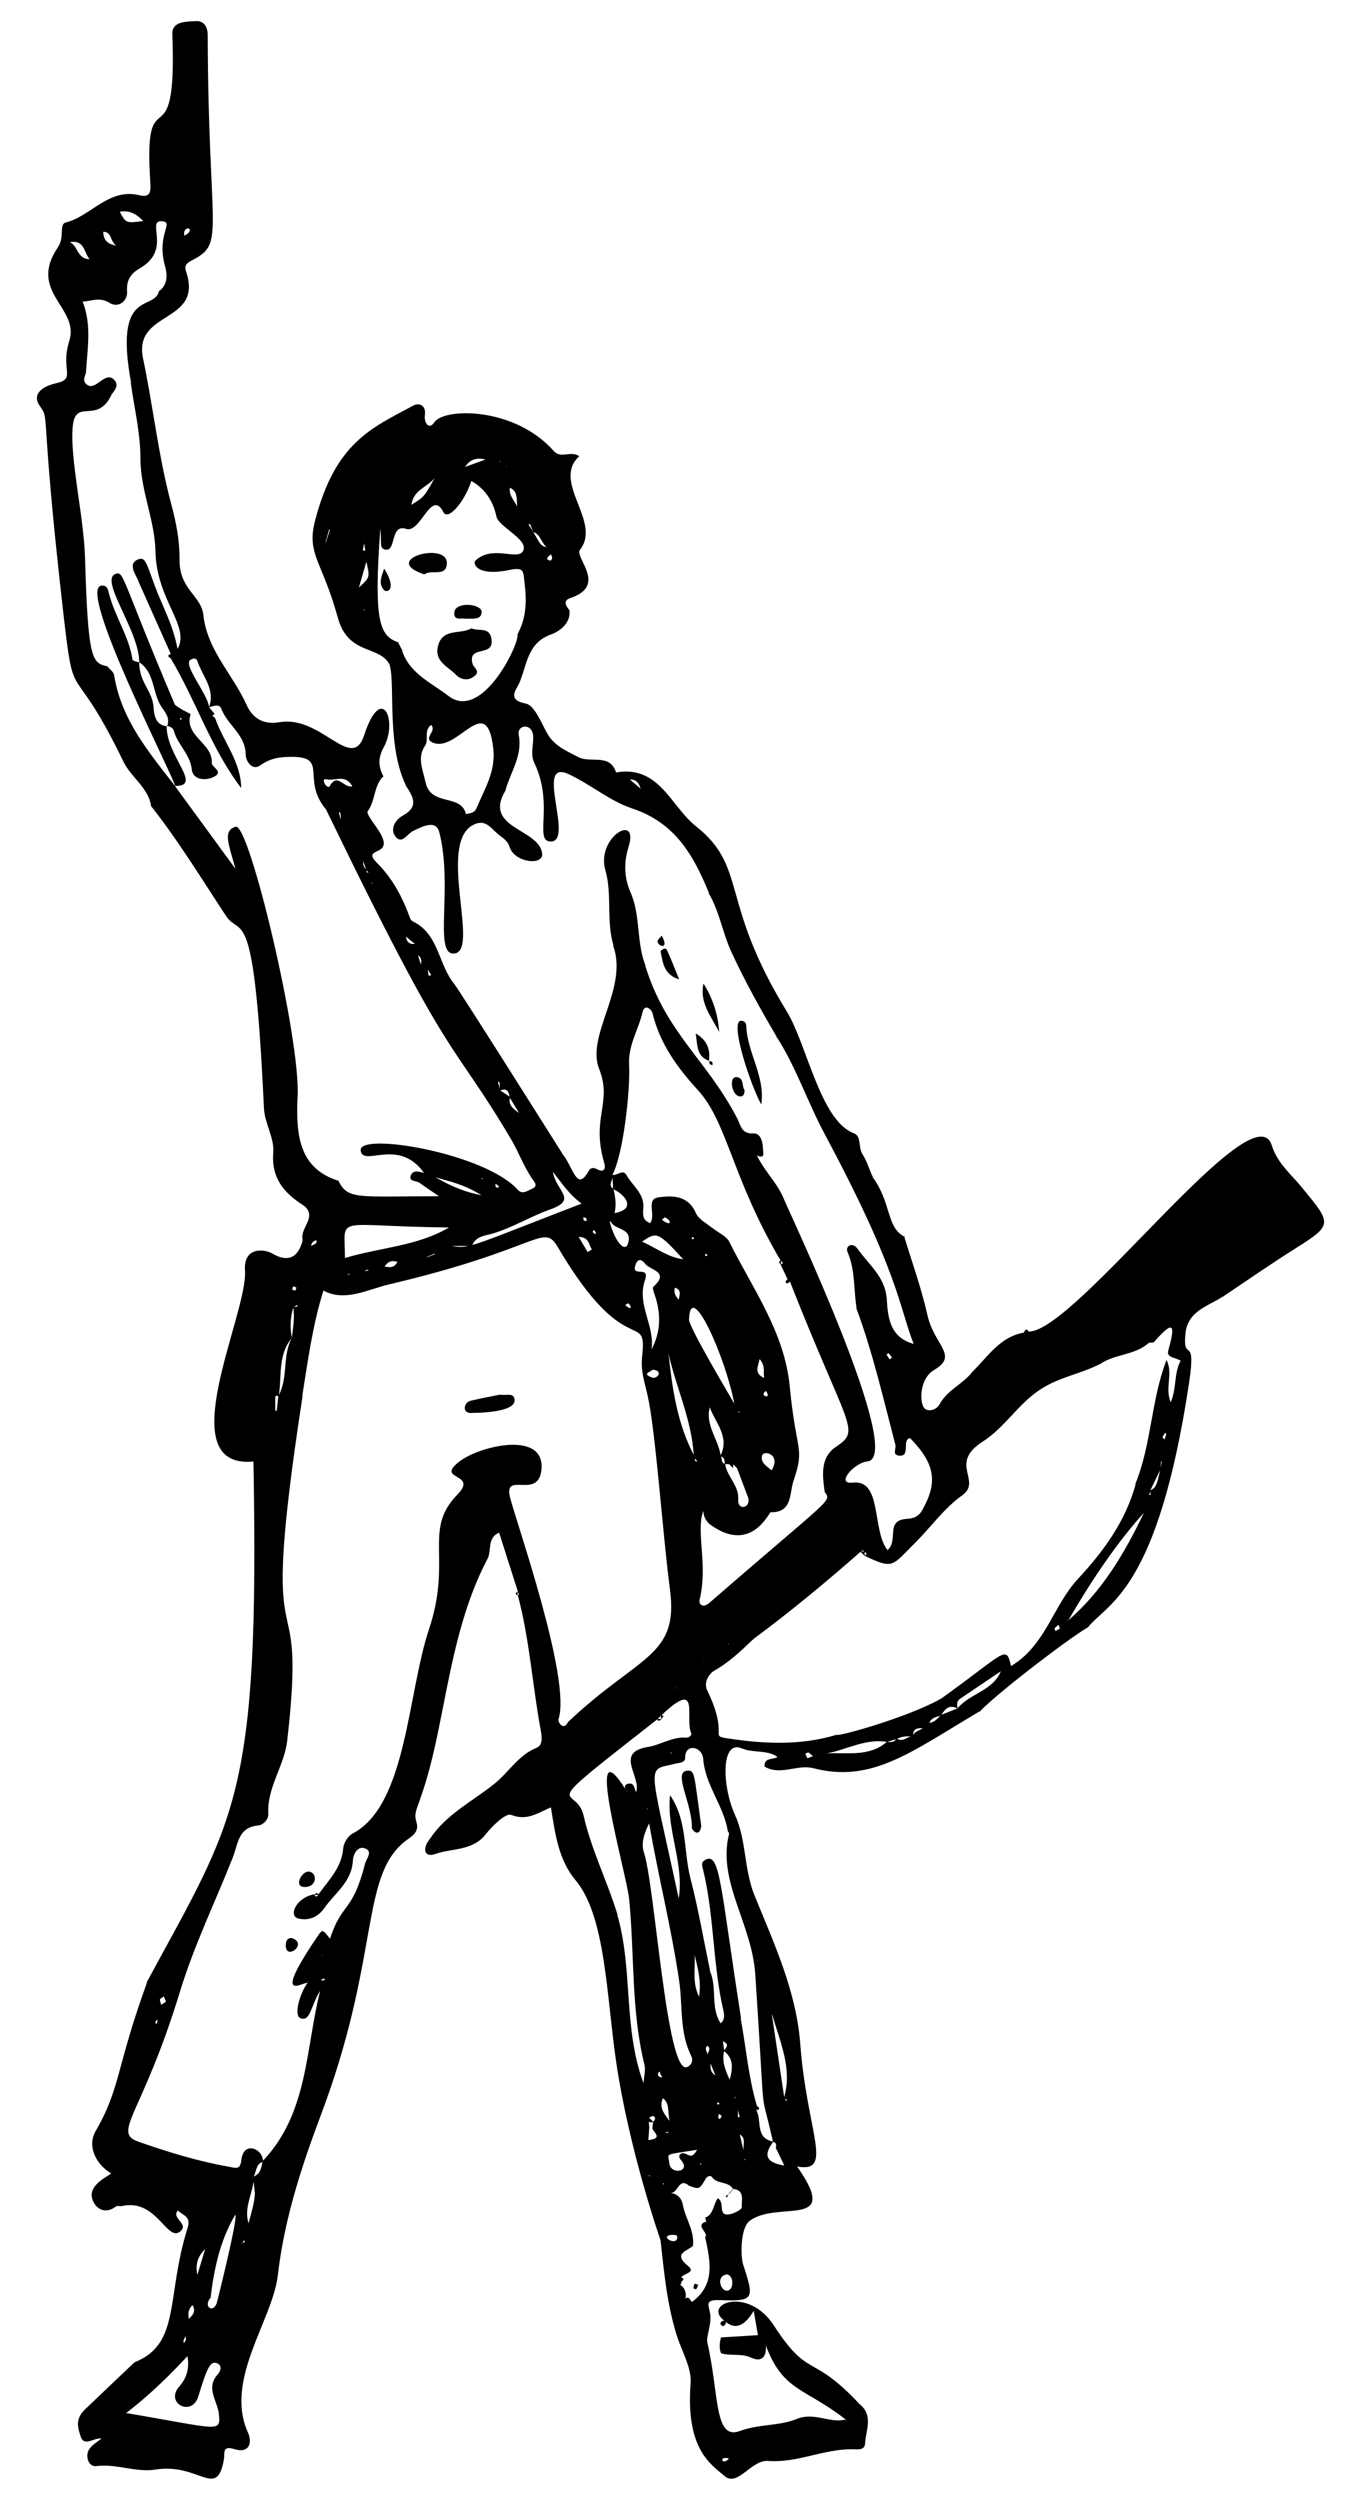 <?xml version="1.0" encoding="utf-8"?>

<!DOCTYPE svg PUBLIC "-//W3C//DTD SVG 1.1//EN" "http://www.w3.org/Graphics/SVG/1.1/DTD/svg11.dtd">
<svg version="1.1" id="Layer_1" xmlns="http://www.w3.org/2000/svg" xmlns:xlink="http://www.w3.org/1999/xlink" x="0px" y="0px"
	 viewBox="0 0 886.461 1627.438" enable-background="new 0 0 886.461 1627.438" xml:space="preserve">
<g>
	<path d="M469.41,1521.716c0.005,0,0.009-0.001,0.014-0.001c-0.001,0.001-0.008,0.007-0.007,0.007c0,0,0.008-0.006,0.01-0.008
		c0.063-0.004,0.127-0.008,0.191-0.012c0.019-0.069,0.035-0.138,0.054-0.208L469.41,1521.716z"/>
	<path d="M220.294,768.501c0.003,0.006,0.006,0.012,0.01,0.019c-0.005-0.004-0.016-0.014-0.016-0.014
		c-0.001,0.001,0.012,0.014,0.021,0.023c0.029,0.057,0.057,0.111,0.086,0.168c0.049,0.015,0.094,0.033,0.142,0.048L220.294,768.501z
		"/>
	<path d="M847.766,772.803c-6.944-8.448-15.814-15.583-19.413-27.128c-11.669-37.427-127.862,121.31-158.299,121.207l-0.003,0.002
		c-1.53-2.319-2.324-1.207-3.011,0.406c-0.107,0.003-0.212,0.001-0.321,0.009l0.211,0.253c-15.678,2.688-23.49,15.699-33.671,25.601
		l-0.195-0.064c-0.033,0.201-0.064,0.293-0.048,0.302c-0.004,0.004-0.009,0.008-0.013,0.013l0.013-0.011
		c0.018,0.008,0.09-0.076,0.274-0.23c-6.168,7.954-16.343,11.768-21.363,21.13c-1.291,2.407-5.105,4.951-8.837,3.272
		c-4.512-2.03-4.858-19.774,5.348-25.718c16.205-9.438,0.088-15.826-4.395-35.782c-3.879-17.268-9.914-34.052-15.096-51.027
		c-11.88-6.357-8.072-21.762-20.813-39.083l0.247,0.255c0.093-0.314,0.186-0.628,0.279-0.941c-0.227,0.297-0.391,0.461-0.41,0.627
		c-2.114-4.933-3.74-10.173-6.569-14.655c-2.737-4.337-0.477-11.575-5.498-13.442c-21.882-8.137-30.538-57.785-43.762-79.39
		c-44.197-72.207-25.174-93.623-59.244-120.591c-16.22-12.839-23.731-39.789-51.912-34.95c-4.103-12.686-16.527-5.779-24.537-9.967
		c-8.064-4.217-15.771-7.253-20.479-15.743c-3.911-7.051-8.182-18.081-13.826-19.134c-12.285-2.293-6.282-8.895-4.528-12.626
		c5.44-11.57,4.906-26.705,21.17-32.409c4.108-1.441,13.091-6.693,11.795-15.788c-2.401-2.821-4.29-6.236,0.616-7.863
		c24.593-8.157,2.367-26.478,6.339-31.501c14.326-18.12-18.84-44.203-0.505-60.82c-5.758-3.914-11.929,1.915-16.631-3.397
		c-25.644-28.972-71.56-28.169-77.776-18.699c-3.385,5.158-6.854,0.487-6.165-4.618c0.893-6.624-3.802-8.279-7.598-6.236
		c-27.217,14.644-50.677,24.002-63.886,74.728c-5.779,22.193,4.591,26.174,14.788,63.357c6.954,25.357,28.475,17.384,34.216,31.675
		l-0.066-0.064c-0.031-0.044-0.101-0.098-0.203-0.198l-0.259,0.578c0.155-0.093,0.267-0.157,0.345-0.205
		c3.175,13.045-2.171,52.321,10.523,77.822l-0.021-0.019c-0.012-0.031-0.094-0.088-0.255-0.24l0.011,0.318
		c0.079-0.019,0.135-0.028,0.176-0.036c4.555,6.847,8.458,13.396-2.034,19.114c-5.342,2.911-8.568,9.17-4.827,13.803
		c4.264,5.28,7.565-1.929,11.44-3.748c5.732-2.691,14.864-7.769,17.063,0.91c8.871,35.015-3.505,78.429,8.903,78.92
		c18.574,0.735-10.659-70.915,12.96-83.664c7.998-4.317,11.697,2.005,16.202,5.792c2.812,2.364,6.371,4.139,7.665,8.367
		c3.195,10.44,22.22,12.491,21.244,4.366c-1.98-16.49-39.346-16.146-23.551-41.566l-0.281,0.24
		c3.263-11.787,11.167-22.413,8.603-35.697c-1.366-7.076,8.844-7.993,9.364,0.485c0.359,5.858-2.034,11.745,0.781,17.61
		c12.803,26.674-0.079,50.368,10.17,51.122c16.631,1.224-10.735-54.468,12.081-43.88c14.386,6.676,26.96,17.578,41.427,22.349
		c28.297,9.331,40.225,30.963,50.232,55.508l-0.071-0.056c-0.042-0.04-0.111-0.087-0.236-0.186l-0.063,0.604
		c0.122-0.12,0.205-0.195,0.262-0.25c6.84,11.761,8.785,25.366,14.49,37.731c8.872,19.231,19.101,37.561,29.785,55.733l-0.06-0.08
		c-0.022-0.047-0.086-0.115-0.172-0.231l-0.482,0.399c0.444-0.058,0.622-0.07,0.656-0.119
		c12.604,19.721,19.948,42.123,30.981,62.728c48.465,90.509,48.489,112.463,58.072,136.808
		c-15.431-4.106-16.814-17.268-17.477-28.588c-0.878-15.003-11.609-22.741-18.944-33.168c-3.55-5.046-8.314-1.809-6.693,1.887
		c5.118,11.675,3.936,24.348,5.912,36.515c-0.1,0.026-0.177,0.045-0.177,0.044c10.765,29.052,17.671,59.209,25.482,89.108
		c0.641,2.455-2.495,6.693,2.738,6.992c7.286,0.416,1.214-10.507,6.832-11.452c16.27,16.765,18.095,28.516,8.146,46.463
		c-2.495,4.5-5.461,5.815-10.118,6.089c-14.613,0.86-5.273,13.721-12.696,20.362c-10.332-12.49-3.316-46.169-22.654-43.932
		c-11.637,1.346,0.884-13.004,9.478-13.804c25.059-2.333-51.297-163.087-54.203-170.446c-4.22-10.69-12.793-18.392-17.606-28.543
		c-0.261-0.067-0.523-0.134-0.785-0.201c0.179-0.005,0.358-0.011,0.518-0.035c5.81,2.59,4.131-1.879,4.071-4.498
		c-0.104-4.521-1.636-10.087-6.168-9.804c-7.753,0.484-8.248-5.169-10.423-9.418c-19.569-38.233-46.558-55.559-60.188-100.153
		l0.034,0.035c0.021,0.036,0.092,0.094,0.231,0.238l0.076-0.341c-0.084,0.018-0.136,0.026-0.187,0.035
		c-5.915-15.19-2.994-32.234-9.564-47.184c-4.388-9.985-4.448-19.868-1.333-29.854c7.041-22.571-21.214-6.223-15.134,15.189
		c4.593,16.174,0.42,33.122,5.327,49.125l-0.041-0.025c-0.039-0.042-0.133-0.08-0.301-0.182l0.138,0.628
		c0.016-0.033,0.029-0.057,0.043-0.085c9.88,27.588-17.912,58.096-9.21,80.004c8.804,22.164-5.476,31.513,3.382,61.436
		c0.93,3.141,0.033,6.477-4.802,3.815c-2.025-1.114-4.04-1.239-5.442,1.252c-7.972,14.17-9.756-2.912-17.71-11.987l0.072,0.04
		c0.049,0.033,0.125,0.069,0.274,0.152l-0.214-0.559c-0.023,0.063-0.036,0.093-0.054,0.136
		c-5.232-8.275-66.508-105.479-69.798-109.48c-10.553-12.836-10.046-32.702-27.104-40.887c-0.705-0.338-1.392-1.15-1.663-1.895
		c-4.86-13.368-11.226-25.754-21.467-35.991c-11.021-11.017,10.721-3.633,2.242-19.039c-2.855-5.187-9.78-12.902-8.409-14.797
		c5.117-7.077,3.806-16.668,10.172-22.743c-3.397-6.315-3.567-11.92,0.249-18.902c9.391-17.179-1.439-42.392-12.846-7.68
		c-7.974,24.267-27.845-13.226-54.949-8.615c-11.26,1.915-17.887-3.069-21.588-11.311c-8.848-19.705-25.659-35.571-28.104-58.321
		c-1.411-13.125-15.785-16.329-15.559-36.617c0.135-12.143-2.314-24.314-5.279-35.32c-8.455-31.384-11.816-63.561-18.453-95.166
		c-6.683-31.821,39.772-22.349,27.903-56.989c-1.46-4.261,1.58-5.74,4.933-7.489c20.834-10.861,9.627-18.034,9.263-145.999
		c-0.018-6.236-2.976-9.56-7.998-9.202c-5.966,0.425-15.365-0.01-15.044,8.498c3.333,88.198-19.266,23.241-14.305,97.089
		c0.384,5.721-0.235,9.457-7.172,7.769c-19.956-4.856-31.323,13.497-47.927,17.763c-4.635,1.191-0.505,9.337-5.091,16.066
		c-19.94,29.255,14.192,39.208,7.4,60.921c-6.079,19.435,4.944,24.712-8.824,27.717c-7.047,1.538-16.245,6.188-10.461,14.632
		c6.877,10.042-0.027-1.565,14.635,128.307c8.318,73.678,4.441,30.185,39.938,103.404c5.001,10.316,16.078,16.708,18.004,28.832
		l-0.038-0.039c-0.024-0.036-0.092-0.094-0.228-0.233l-0.062,0.334c0.161-0.034,0.238-0.043,0.276-0.058
		c17.853,22.703,32.891,47.316,48.722,71.4c9.891,15.047,18.397-12.48,24.811,125.43c0.447,9.62,6.81,19.282,6.064,28.57
		c-1.331,16.572,6.619,26.06,18.837,34.061l-0.069,0.262c0.23-0.048,0.333-0.049,0.337-0.082c0.007,0.004,0.013,0.009,0.019,0.013
		l-0.042-0.044c-0.026-0.038-0.093-0.097-0.224-0.233c10.103,6.848,0.281,13.802,0.11,20.704l-0.075-0.054
		c0.017,0.079,0.03,0.148,0.045,0.223c-0.071,0.642-0.071,2.932,0.167,2.678c-0.033-0.792-0.069-1.585-0.107-2.377
		c0.417,2.198,0.107,2.377,0.107,2.377c-3.092,11.526-9.768,14.284-20.072,8.224c-4.255-2.503-18.589-4.805-17.455,11.345
		c1.984,28.246-49.501,129.384,5.505,124.248c4.078,219.834-11.813,232.182-69.365,338.759l-0.062-0.131
		c-0.095,0.33-0.156,0.481-0.153,0.529c-0.006,0.011-0.012,0.023-0.018,0.034c0,0,0.019-0.011,0.031-0.018
		c0.031,0.004,0.123-0.07,0.313-0.178c-20.414,56.1-17.113,68.569-33.607,97.053c-5.555,9.592,0.29,21.557,10.092,27.293
		c-0.191,1.534-16.513,7.303-11.693,18.088c2.59,5.794,8.47,8.42,14.992,3.513c0.852-0.641,2.576,0.017,3.822-0.261
		c22.568-5.04,29.268,23.46,37.823,16.657c6.358-5.056-5.952-8.559-1.394-13.777c3.114,3.328,8.794,3.56,6.338,11.369
		c-14.161,45.031-4.315,75.517-34.53,87.441c-0.15,0.059-32.289,30.695-32.404,30.808c-6.388,6.233-4.568,11.723-2.812,17.261
		c2.35,7.407,8.446,0.898,13.736,1.593c-5.094,3.862-10.649,6.69-9.025,13.503c0.6,2.518,2.643,4.828,5.621,4.439
		c13.02-1.705,25.561,4.309,38.561,2.261c28.651-4.514,39.943,19.959,44.543-6.86c0.65-3.79-1.356-8.985,6.776-6.442
		c9.579,2.996,11.91-3.932,8.791-10.915c-15.432-34.552,16.212-72.871,19.577-102.635c5.236-46.32,22.849-89.672,30.719-111.393
		c36.259-100.078,22.731-150.688,54.396-172.464c2.61-1.795,6.936-4.895,5.173-10.513c-3.083-9.825,3.516-8.18,13.98-58.806
		c7.925-38.342,13.658-77.509,32.227-112.802c2.875-5.465-0.501-13.493,7.559-17.162c4.134,12.974,8.181,25.673,12.227,38.373
		l-0.177-0.189c0.932,2.457,0.861,1.876,0.149,2.81c-0.052-0.031-0.093-0.059-0.142-0.09c0,0.094,0,0.189,0.001,0.283l0.194-0.159
		c7.608,28.581,9.441,58.164,14.775,87.147c0.606,3.293,1.964,10.09-2.457,11.855c-11.935,4.765-18.145,15.873-27.509,23.417
		c-14.271,11.498-31.445,19.85-41.974,35.758c-0.215,0.032-0.43,0.063-0.645,0.095c0.149,0.057,0.335,0.139,0.479,0.144
		c-0.007,0.01-0.014,0.02-0.021,0.03l0.027-0.031c0.003,0,0.005,0,0.008,0c-4.857,5.761-4.188,12.537,3.747,9.74
		c10.797-3.805,24.012-1.839,32.556-12.716c4.356-5.546,13.164-14.038,16.574-12.682c10.461,4.158,17.633-1.393,25.936-4.905
		c2.769,17.323,4.975,34.228,16.01,47.381c19.722,23.51,20.108,75.017,26.495,118.352c8.548,57.991,28.881,116.035,28.881,116.035
		c2.352,21.028,4.244,41.978,10.666,62.254c3.27,10.324,9.721,20.908,8.946,30.927c-3.353,43.348,13.59,52.912,21.984,60.292
		c8.648,7.602,17.398-10.597,28.536-9.745c18.846,1.444,36.124-7.811,54.737-7.598c3.284,0.038,8.124,0.953,8.366-3.735
		c0.432-8.372,5.325-17.533-2.711-24.947l0.146-0.037c-0.29-0.157-0.42-0.245-0.458-0.252c-0.007-0.006-0.013-0.012-0.02-0.018
		l0.009,0.017c-0.019,0.011,0.056,0.113,0.165,0.331c-32.504-34.981-33.306-16.158-56.585-52.01
		c-16.739-25.779-46.644-13.989-32.309-3.104c-5.529,1.026,0.038,6.69,1.185,1.068c-0.395-0.355-0.789-0.711-1.183-1.067
		c7.853,7.092,13.944,2.499,19.219-6.38c1.204,6.88,1.964,11.229,2.771,15.841c-8.275,0.511-16.167,0.998-24.056,1.485
		c-0.944,3.431-1.353,6.86,0.005,10.281c6.334,2,13.026-0.147,19.615,2.889c7.307,3.367,10.165-1.07,9.546-7.986
		c11.287,30.075,25.346,27.43,52.06,48.264c-10.536,2.669-20.41-5.096-31.91-0.362c-11.391,4.69-24.815,3.227-36.882,7.798
		c-17.066,6.465-13.491-23.505-21.339-57.578c-0.934-4.056,3.341-12.673,1.642-19.802c-1.29-5.412-2.605-8.144,6.57-7.797
		c22.336,0.843,22.51-0.554,15.123-23.132c-1.751-5.35-1.926-23.914,4.287-28.512c18.388-13.61,59.902,6.071,30.845-35.335
		c24.201,4.356,6.434-21.867,2.062-79.734c-2.611-34.558-17.124-65.512-29.851-96.882c-6.888-16.979-5.109-35.672-12.709-52.387
		c-8.382-18.435-9.306-48.974,4.424-43.216c7.708,3.232,16.372,0.708,23.311,5.584c-2.665,1.984-8.926,0.005-8.417,6.525
		c-0.684,0.435-0.587,0.379,0.01-0.003c-0.01,0.003,0.171-0.112,0.171-0.112c10.366,5.913,21.106-1.772,31.63,0.939
		c38.344,9.877,63.68-10.691,108.693-37.288l-0.094,0.094c-0.043,0.032-0.092,0.092-0.17,0.171l0.668,0.377
		c-0.329-0.519-0.393-0.625-0.495-0.551c12.941-13.201,58.703-48.031,70.202-54.547c12.95-16.092,45.525-23.661,65.89-159.304
		c4.864-32.404-4.287-12.158-2.395-31.838c1.443-15.005,14.966-17.855,24.764-24.45l-0.085,0.084
		c-0.044,0.027-0.091,0.09-0.172,0.17l0.651,0.397c-0.223-0.365-0.323-0.524-0.396-0.568c15.354-10.248,30.479-20.803,46.127-30.656
		C868.484,797.193,867.631,796.97,847.766,772.803z M212.232,353.139c-0.062,0.051-0.124,0.102-0.186,0.152
		c-0.02-0.023-0.033-0.041-0.054-0.065c0.758-2.833,1.563-5.685,2.367-8.536c0.175,0.056,0.351,0.112,0.526,0.168
		C214.001,347.619,213.116,350.379,212.232,353.139z M358.847,360.843c0.279,0.691,0.559,1.382,0.811,2.006
		c-0.161,1.329-0.549,2.502-2.094,1.932C354.751,363.743,357.847,361.721,358.847,360.843z M356.026,356.349
		c-4.42-1.246-4.222-2.674-8.695-10.005C351.834,347.74,352.119,352.559,356.026,356.349z M347.147,346.043
		c-0.811-1.321-1.767-2.822-2.927-4.546C345.49,341.1,344.945,340.319,347.147,346.043z M337.747,330.607
		c-0.16,0.058-0.32,0.117-0.479,0.175c-0.022-0.061-0.05-0.119-0.073-0.18C337.379,330.604,337.563,330.605,337.747,330.607z
		 M332.133,317.481c5.447,2.641,4.222,7.813,4.727,12.324C335.019,325.82,331.254,322.52,332.133,317.481z M329.905,303.33
		c0.125,0.056,0.249,0.113,0.374,0.169c-0.226,0.064-0.453,0.128-0.679,0.192C329.702,303.571,329.804,303.45,329.905,303.33z
		 M329.647,310.878c0.018,0.053,0.038,0.108,0.057,0.161c-0.185-0.045-0.37-0.09-0.554-0.135
		C329.315,310.896,329.481,310.887,329.647,310.878z M325.904,300.913c-0.189-0.286-0.373-0.577-0.551-0.872
		C325.859,300.366,325.979,300.153,325.904,300.913z M302.972,303.894c3.008-4.602,7.378-6.289,13.204-4.726
		c-14.419,5.232-12.712,4.58-13.712,5.066C302.633,304.121,302.802,304.008,302.972,303.894z M283.087,311.259
		c-6.808,12.209-6.808,12.209-15.123,17.385C269.324,318.856,277.828,317.512,283.087,311.259z M237.166,353.623
		c0.264,1.637,0.529,3.273,0.793,4.91c-0.542-0.087-1.085-0.174-1.628-0.26C236.609,356.723,236.888,355.173,237.166,353.623z
		 M236.869,397.228l0.459-0.815l0.204,0.963L236.869,397.228z M233.78,382.434c1.61-5.567,3.032-10.48,4.859-16.798
		C240.961,375.925,240.961,375.925,233.78,382.434z M310.569,525.733c-1.565,3.788-4.301,3.59-7.081,4.294
		c-3.098-13.546-22.843-4.738-26.308-20.717c-1.862-8.588-5.593-15.967-0.337-23.83c2.751-4.116-1.161-9.514,3.99-13.577
		c3.963,4.305-5.664,8.57,0.986,11.518c16.127,7.151,35.197-34.208,39.461,3.902C322.956,502.31,315.682,513.355,310.569,525.733z
		 M292.108,453.076c-11.142-8.583-25.568-14.615-30.353-29.878l0.086,0.091c0.032,0.044,0.092,0.097,0.174,0.184l0.393-0.597
		c-0.316,0.158-0.479,0.235-0.548,0.295c-0.859-1.67-1.719-3.34-2.579-5.011c-11.823-4.362-16.048-12.575-11.572-73.996
		c1.149,9.047-1.142,12.825,3.461,13.675c6.961,1.286,2.871-16.98,13.352-13.523c9.559,3.153,16.267-26.592,24.353-10.791
		c2.804,5.479,13.486-6.154,18.123-20.432c8.616,4.959,14.131,12.697,16.342,23.213c1.446,6.879,22.395,15.518,16.996,22.915
		c-3.963,5.43-20.069-4.537-30.824,5.897c-1.501,1.457,0.522,10.415,22.307,5.936c9.858-2.027,8.91,0.779,9.903,8.98
		c1.439,11.882,0.993,22.478-4.665,32.884C338.568,418.749,314.058,469.984,292.108,453.076z M410.245,507.505
		c3.737-0.119,5.784,1.719,7.035,5.905C414.458,511.04,412.352,509.273,410.245,507.505z M573.326,861.866
		c-0.001-0.001-0.003-0.002-0.004-0.003c0.059-0.026,0.117-0.051,0.176-0.077C573.431,861.812,573.386,861.84,573.326,861.866z
		 M579.407,885.017c-0.659-1.067-1.319-2.133-1.978-3.2c1.648-0.99,0.873-1.513,3.577,2.007
		C580.293,884.356,579.85,884.686,579.407,885.017z M122.571,151.855c0.08-0.054-1.176,0.8-2.431,1.654
		C118.528,147.321,126.424,147.48,122.571,151.855z M497.907,1526.076c0.167-0.067,0.335-0.133,0.488-0.214
		c0.024,0.067,0.049,0.128,0.074,0.195C498.281,1526.064,498.094,1526.07,497.907,1526.076z M550.904,1575.198
		c0.094,0.074,0.185,0.141,0.28,0.215l-0.572,0.388C550.612,1575.802,550.816,1575.367,550.904,1575.198z M474.822,1600.571
		c-0.674,0.57-1.206,1.231-1.896,1.557C469.671,1603.665,468.95,1598.782,474.822,1600.571z M563.238,1010.341
		c1.366,0.755,1.556,1.517-0.054,2.287C563.202,1011.865,563.22,1011.103,563.238,1010.341z M562.812,1009.992
		c-0.685,0.004-1.37,0.008-2.054,0.012C561.409,1009.439,562.066,1008.97,562.812,1009.992z M508.679,820.885
		c0.755,0.732,2.17,1.451-0.033,2.244C508.657,822.381,508.668,821.633,508.679,820.885z M409.761,693.279
		c-0.699-12.805,6.081-22.887,8.768-34.362c1.37-5.848,5.877-1.738,6.48,0.734c4.829,19.771,15.955,35.191,29.666,50.167
		c19.067,20.826,22.063,57.033,53.695,110.688c0.004,0.007,0.01,0.014,0.014,0.022c-1.443,0.87-0.818,1.771,0.062,2.675
		c-0.007,0.002-0.012,0.005-0.02,0.007c1.513,3.201,3.027,6.401,4.541,9.6c0.001,0.001,0.001,0.001,0.002,0.002
		c-1.021,0.832-2.042,1.759-0.329,2.767c0.293,0.173,1.249-0.78,1.899-1.213c37.958,96.582,46.555,96.359,30.03,107.479
		c-10.46,7.039-8.894,18.545-7.431,29.36l-0.038-0.036c4.492,6.676,6.105,1.866-75.026,72.29c-4.575,3.971-7.056,0.624-6.415-1.96
		c5.681-22.895-2.646-44.281,2.448-57.894c0.152,4.029,1.742,6.261,3.652,8.29c27.262,20.644,39.157-7.411,40.156-7.389
		c14.316,0.316,12.188-12.225,14.82-20.071c7.704-22.971,1.85-17.902-2.336-61.729c-3.399-35.591-24.176-63.655-39.311-94.137
		c-1.853-3.732-6.875-5.891-10.544-8.722c0.085-0.189,0.169-0.378,0.254-0.568c-0.176,0.121-0.352,0.241-0.527,0.359
		c-0.001,0-0.001-0.001-0.002-0.001l0.001,0.002c-0.001,0-0.001,0.001-0.002,0.001c0-0.002,0.126,0.16,0.192,0.247l0.041,0.053
		c-3.863-3.355-9.425-5.972-11.264-10.207c-5.087-11.711-15.444-11.472-24.26-10.246c-8.625,1.199-1.571,11.423-5.489,16.779
		c-5.256-1.876-4.791-5.566-4.453-10.119c0.667-9.005-7.072-14.228-11.016-21.149c-2.361-4.144-6.044,0.602-9.122-0.158
		C406.225,750.829,410.599,708.612,409.761,693.279z M474.9,1070.345c-0.108,0.14-0.19,0.234-0.272,0.328
		c-0.074-0.209-0.147-0.418-0.221-0.627C474.571,1070.145,474.735,1070.245,474.9,1070.345z M464.44,1077.803
		c-0.206,0.062-0.415,0.125-0.621,0.188c0.194-0.066,0.385-0.13,0.579-0.196C464.413,1077.796,464.426,1077.801,464.44,1077.803z
		 M458.453,1079.805c-0.003,0.21-0.007,0.42-0.01,0.63c-0.056-0.19-0.112-0.38-0.168-0.57
		C458.333,1079.846,458.394,1079.825,458.453,1079.805z M448.79,859.088c0.773-27.071,23.752,24.227,29.491,54.762
		C474.342,906.962,448.654,863.839,448.79,859.088z M453.93,951.562c-1.307-0.235-1.462-1.017-1.429-1.887
		C453.218,950.188,454.025,950.659,453.93,951.562z M435.384,881.059c4.9,22.118,15.032,42.852,16.417,65.9
		c-0.027-0.014-0.046-0.031-0.075-0.044C441.017,926.336,437.86,903.788,435.384,881.059z M441.092,1098.841
		c-0.084,0.15-0.144,0.251-0.205,0.353c-0.12-0.191-0.24-0.381-0.36-0.572C440.716,1098.695,440.904,1098.768,441.092,1098.841z
		 M427.335,845.787c2.963,10.573,3.033,21.111-2.945,32.761c2.177-15.819-9.782-29.24-4.318-45.04
		c3.662-10.589-10.059-0.78-5.806-10.905c1.615-3.844,4.3-2.052,5.869,0.07c3.198,4.325,16.403,5.154,5.429,15.009
		C424.543,838.599,426.563,843.033,427.335,845.787z M424.719,896.839c-5.617-2.214-3.132-2.953,0.628-5.163
		C432.419,892.503,427.796,898.052,424.719,896.839z M418.188,808.343c9.622-6.672,10.516-6.272,26.817,11.477
		C434.769,818.455,427.58,812.416,418.188,808.343z M431.126,794.077c1.024-0.787,1.739-1.633,2.031-1.506
		C437.675,794.539,437.444,798.987,431.126,794.077z M442.207,846.167c-1.224-1.442-3.786-3.643-2.642-7.87
		C444.75,839.83,442,844.292,442.207,846.167z M450.588,806.699c0.089-0.478,0.178-0.956,0.267-1.433
		c1.485,0.69,1.143,0.375,0.944,1.407C451.396,806.699,450.992,806.699,450.588,806.699z M459.219,816.244
		c1.636,0.355,1.19,0.091,1.433,1.321C459.34,817.806,459.615,818.172,459.219,816.244z M487.09,974.491
		c2.651,7.125-6.783,9.526-6.249,1.728c0.614-8.958-7.181-14.769-8.533-22.975c1.369-0.028,1.949-0.041,2.525-0.07
		c0.881,0.867,1.763,1.733,2.644,2.599c0.03-0.817,0.06-1.633,0.089-2.449c0.845,0.848,1.689,1.696,2.534,2.545
		C482.435,962.076,484.779,968.278,487.09,974.491z M480.932,918.979l0.725-0.024l-0.339,0.968L480.932,918.979z M462.298,916.225
		c3.663,10.089,12.997,18.977,7.08,31.176C467.712,936.856,459.311,927.796,462.298,916.225z M461.583,915.887
		c0.173-0.067,0.347-0.134,0.52-0.202c0.021,0.06,0.044,0.12,0.065,0.18C461.973,915.872,461.778,915.88,461.583,915.887z
		 M472.056,952.992c-2.444-0.738-1.724-3.158-2.404-4.834C471.88,948.966,472.055,950.93,472.056,952.992z M497.699,897.119
		c-6.54-3.183-4.203-6.843-2.921-12.357C498.811,889.594,496.988,893.189,497.699,897.119z M498.729,909.015
		c-0.617-0.113-1.47-1.006-1.509-1.59c-0.035-0.522,0.902-1.109,1.645-1.925C500.132,907.206,500.749,909.384,498.729,909.015z
		 M502.555,957.244c-3.396-3.046-7.274-4.938-6.217-9.539C497.26,943.694,508.993,946.795,502.555,957.244z M407.305,849.554
		c0.616-0.375,1.233-0.751,1.849-1.126C412.612,851.605,410.277,852.888,407.305,849.554z M399.603,774.267
		c7.968,3.645,15,13.123,0.464,15.513c-0.019-0.029-0.036-0.054-0.054-0.082c0.109-0.043,0.217-0.088,0.326-0.131
		C401.476,784.4,400.833,779.318,399.603,774.267z M398.882,764.873c0.007,0.147,0.014,0.293,0.021,0.44
		c-0.029-0.1-0.048-0.201-0.09-0.301C398.837,764.969,398.859,764.917,398.882,764.873z M398.971,766.697
		c0.115,2.37,0.23,4.74,0.345,7.11C396.194,771.678,398.574,769.108,398.971,766.697z M397.869,795.348
		c2.487,5.621,13.997,3.792,11.307,13.737c-1.986,7.345-8.865-1.151-12.113-13.917C397.423,795.192,397.804,795.2,397.869,795.348z
		 M396.276,791.199c0.027,0.269,0.054,0.538,0.082,0.807c-0.051-0.26-0.103-0.517-0.151-0.779
		C396.23,791.218,396.253,791.209,396.276,791.199z M386.824,800.703c2.328,2.593,0.972,3.242-0.036,2.123
		C385.851,801.784,385.609,802.421,386.824,800.703z M385.515,813.412c-0.912,0.57-1.825,1.139-2.737,1.709
		c-1.771-2.976-3.543-5.953-5.899-9.911C383.938,805.464,383.448,810.507,385.515,813.412z M382.225,794.818
		c-2.436-0.192-1.932,0.457-2.346-2.299C382.081,792.914,381.567,792.228,382.225,794.818z M360.054,762.83
		c5.677,7.057,10.472,14.729,18.79,20.732c-44.429,17.119-61.788,24.35-71.183,26.95c2.399-5.845,8.642-6.083,13.266-7.458
		c13.12-3.904,24.7-11.211,37.461-15.711C376.546,780.939,362.267,775.658,360.054,762.83z M283.53,766.388
		c9.82,2.969,17.719,4.212,30.165,11.743C300.542,775.618,291.966,771.096,283.53,766.388z M305.096,811.15
		c-4.425,0.96-6.996,0.666-10.928,0C297.811,811.15,301.453,811.15,305.096,811.15z M224.665,818.99
		c0-28.854-8.547-20.628,67.805-19.896C271.602,811.38,247.577,812.087,224.665,818.99z M283.293,816.529
		c-1.807,0.687-3.614,1.374-5.421,2.06c0.005-0.082,0.01-0.165,0.016-0.247c1.721-0.716,3.471-1.47,5.221-2.223
		C283.17,816.256,283.231,816.392,283.293,816.529z M258.846,821.486c-1.865,3.819-4.707,3.809-8.371,3.024
		C252.786,821.135,255.229,820.394,258.846,821.486z M240.343,826.956c-2.495,0.689-1.69,0.543-2.964,0.275
		c0.628-0.194,1.257-0.387,1.885-0.581C239.627,826.764,239.985,826.86,240.343,826.956z M228.228,829.679c-0.761,0-1.521,0-2.282,0
		C227.361,829.201,226.663,829.101,228.228,829.679z M313.515,767.218l1.045-0.204l-0.208,0.757L313.515,767.218z M322.737,770.542
		c1.749,1.282,3.407,2.696,1.153,2.55C322.489,773.001,322.782,772.507,322.737,770.542z M355.361,755.774
		c0.012-0.003,0.024-0.007,0.037-0.01c-0.002,0.038-0.003,0.076-0.005,0.113c-0.023,0.005-0.045,0.01-0.068,0.015
		C355.34,755.849,355.347,755.815,355.361,755.774z M342.322,734.857c0.021,0.021,0.042,0.043,0.063,0.064
		c-0.02,0.038-0.034,0.07-0.053,0.107c-0.004,0.003-0.007,0.005-0.011,0.008C342.321,734.978,342.321,734.917,342.322,734.857z
		 M338.102,724.61c-4.921-3.382-6.967-5.948-5.957-9.836C333.753,717.43,335.392,720.136,338.102,724.61z M331.903,713.967
		c-1.993-1.343-3.987-2.686-5.98-4.029C330.038,708.19,331.361,710.509,331.903,713.967z M325.523,708.823
		c-0.417-1.451-0.806-2.927-1.186-4.411C325.555,704.379,325.399,703.571,325.523,708.823z M319.049,693.421
		c-0.003,0.035-0.006,0.071-0.009,0.106c-0.025,0.005-0.05,0.01-0.075,0.016c-0.038-0.051-0.076-0.104-0.114-0.155
		C318.917,693.399,318.983,693.41,319.049,693.421z M311.388,683.123c0.444,0.818,0.891,1.648,1.337,2.478
		c-0.451-0.825-0.901-1.649-1.352-2.474C311.378,683.126,311.383,683.125,311.388,683.123z M287.83,649.427
		c0.106,0.249,0.213,0.498,0.319,0.746c-0.201-0.348-0.171-0.329-0.473-0.744C287.73,649.427,287.776,649.431,287.83,649.427z
		 M280.908,634.851c-0.582,0.118-1.164,0.235-1.746,0.353c-0.181-1.36-0.362-2.72-0.543-4.081
		C279.398,632.355,280.155,633.601,280.908,634.851z M274.161,627.992c-0.961-2.97-1.509-4.726-1.939-6.246
		C274.524,623.364,274.594,625.606,274.161,627.992z M264.519,609.87c1.914,1.515,3.834,3.066,5.754,4.617
		c-4.898,0.572-5.425-2.648-5.9-4.565C264.423,609.904,264.464,609.891,264.519,609.87z M251.521,589.087
		c-0.007,0.058-0.014,0.124-0.021,0.183c-0.021-0.05-0.042-0.101-0.063-0.151C251.468,589.107,251.49,589.1,251.521,589.087z
		 M242.296,574.619l0.634,0.4l-0.688,0.297L242.296,574.619z M238.914,566.792c0.378,0.393,0.755,0.784,1.131,1.173
		C238.448,568.374,238.794,567.509,238.914,566.792z M236.584,560.658c0.588,1.705,1.187,3.424,1.789,5.147
		C236.795,564.463,236.445,562.653,236.584,560.658z M236.364,560.023c0.019,0.057,0.04,0.115,0.06,0.171
		c-0.21-0.021-0.419-0.043-0.629-0.065C235.984,560.094,236.174,560.059,236.364,560.023z M212.857,507.367
		c5.24,1.373,11.983-3.82,16.628,4.549c-5.684,1.313-9.735-9.195-14.691-0.166C213.259,514.546,208.135,506.129,212.857,507.367z
		 M222.027,533.803c-0.453-1.664-0.737-2.772-1.058-3.869C220.504,528.339,222.027,526.802,222.027,533.803z M124.157,429.459
		c1.46-0.851,3.669-1.327,4.385,0.862c3.214,9.828,11.853,18.316,7.632,30.014C135.32,451.76,118.734,432.617,124.157,429.459z
		 M93.258,143.913c-11.244,1.416-11.244,1.416-15.265-6.083C83.826,136.879,88.418,138.714,93.258,143.913z M75.631,159.912
		c-6.91-1.29-8.205-4.75-8.402-9.012C72.869,150.847,71.408,156.594,75.631,159.912z M45.449,157.625
		c9.938-1.615,9.079,6.978,12.938,11.11C50.198,168.696,50.973,160.184,45.449,157.625z M193.841,713.79
		c1.963-37.795-31.49-178.183-40.313-175.577c-8.656,2.557-4.616,11.024-0.182,27.384c-14.528-19.866-26.989-36.906-39.45-53.947
		l0.066,0.061c0.104,0.096,0.286,0.265,0.29,0.269c-0.031-0.098-0.077-0.222-0.116-0.334c-0.049-0.001-0.096,0-0.146-0.001
		c-17.051-21.898-35.103-43.233-39.642-72.106c-0.329-2.093-2.881-3.837-4.512-5.726c-9.65-2.324-12.553-3.318-14.443-70.673
		c-0.754-26.887-10.163-65.604-7.962-86.02c1.938-17.971,15.739-0.824,24.945-19.64l0.073,0.147c0.083-0.34,0.137-0.497,0.13-0.547
		c0.007-0.015,0.014-0.027,0.021-0.041l-0.041,0.024c-0.037,0.003-0.128,0.074-0.303,0.175c2.509-3.011,5.539-6.464,2.042-10.037
		c-6.049-6.182-12.297,8.491-18.202,2.776c-2.771-2.682-0.201-5.419-0.046-8.204c0.827-14.843,3.811-29.854-2.201-45.395
		c6.063-0.349,11.003-3.25,17.603,0.865c5.63,3.51,11.778-1.256,11.322-7.503c-0.568-7.78,2.798-11.903,8.468-15.179
		c20.783-12.006,3.775-31.078,14.077-30.538c8.722,0.457-3.801,8.33,2.226,29.409c1.427,4.992,1.907,11.908-3.96,16.093
		c-3.372,13.52-29.629-2.34-18.152,59.998l-0.011-0.011c0.002-0.023-0.083-0.083-0.251-0.253l0.003,0.271
		c0.016-0.001,0.022,0,0.036-0.001c2.255,16.254,6.271,32.511,6.249,48.762c-0.028,20.985,9.367,40.071,9.781,60.541
		c0.65,32.067,22.89,48.745,14.395,63.645c-3.014-16.228-10.224-28.449-15.043-41.69c-5.231-14.375-6.017-18.362-10.487-16.65
		c-7.599,2.909-1.347,10.056,0.523,15.297l-0.01-0.016c0.017-0.007-0.059-0.095-0.186-0.301l-0.167,0.119
		c0.152,0.078,0.234,0.124,0.288,0.153c6.895,15.466,13.79,30.932,20.686,46.399c0,0.004,0,0.008,0,0.012
		c-2.629,0.859-1.698,1.791-0.11,2.735c0,0.002,0,0.005,0,0.007c16.506,27.477,26.206,58.587,45.966,84.505
		c-0.183-17.129-11.613-30.19-16.951-45.423c-0.353-0.899-3.23-1.503-0.325-2.782c-1.21-1.473-2.42-2.944-3.629-4.416
		c2.844-0.787,6.683-2.436,7.959,0.994c3.958,10.64,15.779,16.852,15.87,29.813c0.031,4.499,4.452,10.626,9.248,7.2
		c6.479-4.627,12.137-5.596,19.944-5.703c25.646-0.351,6.261,14.561,23.456,34.617l-0.011-0.012c0-0.024-0.085-0.087-0.25-0.255
		l-0.01,0.277c0.064-0.004,0.102-0.004,0.142-0.004C296.1,699.937,292.644,673.78,332.862,741.655
		c5.104,8.615,8.426,18.261,14.335,26.535c1.021,1.43,3.477,4.058-0.904,5.868c-3.258,1.346-6.097,3.802-9.138,0.421
		c-21.405-23.797-103.476-37.583-102.222-25.58c1.19,11.391,24.615-8.897,41.278,14.782c-4.138-1.379-7.244-1.789-8.582,1.42
		c-1.786,4.281,3.624,3.421,5.72,4.984c3.214,2.397,6.592,4.574,12.572,8.677c-53.486,0-59.146,2.483-65.527-10.066
		C195.898,760.971,192.427,741.022,193.841,713.79z M202.711,811.249c-0.12-1.057,0.445-2.912,3.187-3.854
		C207.375,809.93,203.1,810.384,202.711,811.249z M193.622,849.55c0.031,0.364,0.061,0.728,0.091,1.092
		c-0.762,0.044-1.524,0.088-2.286,0.132C192.159,850.366,192.89,849.958,193.622,849.55z M191.077,837.358
		c0.672,0.309,1.344,0.617,2.015,0.926c-0.272,0.68-0.547,1.353-0.821,2.026C189.793,839.212,190.044,839.982,191.077,837.358z
		 M190.973,851.274c1.159,6.545-0.185,13.023-0.814,19.527C188.637,864.214,189.168,857.716,190.973,851.274z M189.98,871.153
		c-6.096,11.522-2.25,25.355-8.275,36.881C183.495,895.522,181.03,882.047,189.98,871.153z M181.278,908.976
		c-0.353,3.172-0.705,6.344-1.058,9.516c-0.305,0.018-0.61,0.036-0.915,0.053C179.305,908.466,178.782,907.954,181.278,908.976z
		 M106.678,1299.69c0.446,1.053,0.892,2.106,1.449,3.42c-1.221,0.822-2.171,1.462-3.12,2.101
		C103.72,1300.63,103.52,1302.124,106.678,1299.69z M102.276,1314.741c0.123,0.322,0.246,0.644,0.369,0.966
		c-0.223,0.688-0.472,1.367-0.721,2.046C100.928,1316.416,100.674,1317.219,102.276,1314.741z M125.445,1500.677
		c3.152,5.708-2.485,8.173-2.605,9.261C123.324,1509.128,121.208,1504.384,125.445,1500.677z M120.835,1520.786
		c0.081,0.688,0.162,1.375,0.296,2.502c-0.345,0.581-0.861,1.45-1.378,2.319C119.5,1523.363,119.063,1524.637,120.835,1520.786z
		 M142.549,1571.481c1.283,12.651,0.39,9.697-60.285-0.534c-0.164,0.2-0.327,0.4-0.491,0.6c0.079-0.158,0.157-0.317,0.236-0.475
		c14.025-10.744,26.837-22.922,40.078-37.168c1.572,8.662-1.088,14.966-5.249,19.654c-9.739,10.974,8.174,20.149,12.314,6.622
		c5.612-18.339,7.733-23.424,12.194-21.69c3.515,1.366,2.498,5.077,0.403,7.368C133.787,1554.565,141.711,1563.226,142.549,1571.481
		z M127.128,1490.994c0.011-0.011,0.023-0.021,0.034-0.032c-0.003,0.018-0.006,0.036-0.009,0.054
		C127.145,1491.009,127.137,1491.002,127.128,1490.994z M133.65,1464.104c-1.408,4.659-2.815,9.319-5.097,16.873
		C126.83,1472.519,129.895,1468.006,133.65,1464.104z M141.425,1498.455c-2.08,8.171-9.469,3.496-4.287-2.616
		c2.341-18.724,6.047-37.073,16.125-54.044C155.12,1443.764,142.112,1495.757,141.425,1498.455z M157.519,1460.928
		c-0.045,0.268-0.09,0.536-0.135,0.804c-0.006-0.198-0.011-0.414-0.016-0.671c0.525-0.875,1.058-1.744,1.591-2.614
		C160.517,1460.34,158.386,1459.091,157.519,1460.928z M161.885,1447.415c-2.942-9.52,1.877-17.712,3.099-26.376
		c0.103-0.037,0.195-0.075,0.292-0.112C165.822,1428.553,167.591,1427.012,161.885,1447.415z M165.041,1417.232
		c0.037-0.056,0.066-0.116,0.102-0.173c0,0.074,0.002,0.141,0.002,0.213C165.109,1417.259,165.078,1417.245,165.041,1417.232z
		 M165.179,1416.997c1.914-3.166,1.317-7.931,5.729-9.523C170.218,1411.361,169.616,1415.3,165.179,1416.997z M209.31,1289.402
		c0.307-1.009-0.299-0.701,2.037-1.351c0,0.354,0,0.708,0,1.108C210.671,1289.239,209.99,1289.321,209.31,1289.402z
		 M209.792,1272.619c0.138,0.087,0.276,0.173,0.414,0.26c-0.126,0.134-0.222,0.224-0.318,0.313
		C209.855,1273.001,209.823,1272.81,209.792,1272.619z M365.886,1123.356c-1.157-0.573-2.499-3.015-2.145-4.063
		c8.674-25.641-27.759-129.066-31.545-144.54c-4.245-17.347,18.447,1.905,20.464-17.976c2.612-25.754-40.371-15.543-53.607-5.187
		c-15.912,12.449,12.941,6.988-1.218,21.495c-22.443,22.994-3.141,41.724-18.458,87.739
		c-14.055,42.224-14.528,114.557-49.789,132.882c-2.935,1.525-5.761,6.088-6.014,9.447c-0.948,12.622-9.459,20.776-16.113,30.09
		c-0.007,0.014-0.015,0.024-0.022,0.038c-0.874-1.539-1.789-0.554-2.698,0.093c-0.027-0.056-0.055-0.096-0.082-0.156
		c-12.142,2.277-16.864,14.279-10.325,15.785c7.173,1.651,12.959-1.189,16.851-6.754c6.919-9.893,18.063-17.17,18.674-31.185
		c0.146-3.357,2.764-9.648,7.917-7.732c5.34,1.985,0.8,6.755-0.037,10.039c-8.254,32.379-14.81,24.436-22.738,48.622
		c-0.06,0.021-0.12,0.043-0.179,0.064c-0.009-0.027-0.014-0.047-0.023-0.075c-4.565-5.877-4.819-6.05-7.671-1.859
		c-31.099,45.704-9.385,29.679-6.852,30.85c-4.64,6.003-9.344,21.237-4.478,22.939c6.463,2.26,6.456-7.774,12.753-17.961
		c-9.616,37.878-7.718,79.601-37.255,110.731c-0.259-7.864-12.651-13.159-14.096-0.491c-0.766,6.723-3.549,5.198-8.66,4.286
		c-19.972-3.563-39.168-9.491-58.256-16.146c-17.743-6.185,2.261-16.898,26.895-97.626c9.219-30.21,22.95-58.356,34.469-87.5
		c3.493-8.836,3.331-19.665,16.682-20.804c2.81-0.24,6.631-3.763,6.425-7.421c-0.977-17.296,10.421-31.262,12.313-47.75
		c13.819-120.38-20.203-28.074,9.975-224.148l0.286,0.07c-0.15-0.256-0.191-0.372-0.239-0.381c0.001-0.009,0.003-0.017,0.004-0.026
		l-0.057,0.062c-0.041,0.037-0.094,0.102-0.204,0.222c3.702-22.991,6.672-46.112,13.844-68.862
		c13.93,7.602,28.605-0.682,42.851-4.033c99.243-23.342,100.136-40.619,109.886-24.061c44.624,75.779,58.345,39.458,54.799,71.143
		c-1.022,9.129,1.682,16.826,3.525,24.956c5.37,23.687,9.598,88.102,14.661,126.919c5.681,43.555-20.233,42.434-65.763,85.361
		C369.138,1121.868,368.465,1124.633,365.886,1123.356z M207.274,1233.567c-0.83,1.422-1.648,1.497-2.451-0.04
		C205.64,1233.541,206.457,1233.554,207.274,1233.567z M200.487,1290.698c-0.066,0.082-0.133,0.172-0.199,0.258
		c0.05-0.262,0.1-0.524,0.15-0.785C200.454,1290.347,200.47,1290.522,200.487,1290.698z M430.573,1119.118
		c-0.743-0.016-1.486-0.031-2.229-0.047c0.755-0.744,1.486-1.453,2.187-2.122C430.545,1117.672,430.559,1118.395,430.573,1119.118z
		 M419.176,1356.232c-13.463-36.016-6.724-74.33-17.211-109.976l0.023,0.028c0.008,0.039,0.092,0.108,0.227,0.268l0.234-0.375
		c-0.152,0.027-0.261,0.04-0.336,0.052c-6.633-21.691-16.991-42.102-22.035-64.366c-4.826-21.303-34.239,1.821,47.935-62.467
		c0.919,1.638,1.897,0.489,2.866-0.271c-0.038-0.001-0.077-0.002-0.115-0.002c0.486-0.64,0.973-1.281,1.459-1.921
		c-0.441-0.201-0.882-0.401-1.323-0.602c25.91-24.563,14.858,2.219,19.321,11.727c0.605,1.29-1.515,3.061-3.443,2.914
		c-8.944-0.681-16.354,4.73-24.856,6.084c-21.853,3.48-4.103,19.356-7.589,29.312c-1.415-2.114-0.917-6.286-5.116-5.406
		c-2.264,0.474-2.637,2.011-1.762,3.686c-27.993-44.274,0.75,55.496,2.305,71.132c3.576,35.96,1.207,72.576,9.968,108.052
		C420.599,1347.633,419.437,1351.668,419.176,1356.232z M437.506,1141.567l-1.099-0.294l0.918-0.345L437.506,1141.567z
		 M452.394,1272.535c1.981,8.358,4.516,16.944,2.922,27.418C450.599,1290.237,453.031,1281.053,452.394,1272.535z M456.746,1408.388
		l0.003,0.825l-1.078-0.368L456.746,1408.388z M454.048,1399.534c-2.393,4.206-3.788,4.619-6.887,2.883
		c-3.291-1.843-6.445,0.6-3.627,3.799c6.93,7.866-6.841,9.766-7.566,2.218C435.279,1401.262,431.462,1403.236,454.048,1399.534z
		 M447.203,1345.793c-13.121,3.708-20.693-118.968-27.812-139.84c-2.026-5.941,0.354-12.917,3.427-18.935
		c5.894,34.252,14.443,67.971,19.531,102.426c2.405,16.285,0.106,33.451,7.832,48.91
		C451.885,1341.765,449.918,1345.025,447.203,1345.793z M425.494,1381.354c-0.902-0.907-1.805-1.813-2.708-2.72
		c0.975-0.423,2.234-1.317,2.807-0.994C427.553,1378.744,426.48,1380.127,425.494,1381.354z M422.764,1378.645
		c-0.001,0.097-0.003,0.194-0.004,0.291c-0.04-0.067-0.083-0.141-0.13-0.232C422.672,1378.687,422.719,1378.664,422.764,1378.645z
		 M421.388,1177.565l0.327-0.574l-0.008,1.143L421.388,1177.565z M415.114,1166.779c-0.197,0.042-0.394,0.085-0.591,0.128
		c-0.044-0.053-0.08-0.114-0.121-0.171C414.64,1166.75,414.877,1166.764,415.114,1166.779z M408.151,1165.97
		c-0.215-0.001-0.429-0.003-0.644-0.004c0.124-0.118,0.248-0.237,0.372-0.355C407.965,1165.73,408.055,1165.85,408.151,1165.97z
		 M423.265,1416.851l-0.878-0.414l0.953-0.278L423.265,1416.851z M422.286,1393.265c0.799-10.854,0.652-7.562,0.256-11.751
		c0.072-0.251,0.134-0.461,0.19-0.652c-0.004,0.251-0.007,0.502-0.011,0.754c0.889-0.013,1.779-0.027,2.668-0.04
		c-0.167,1.223-0.382,2.441-0.479,3.668C424.708,1387.795,432.857,1391.995,422.286,1393.265z M429.083,1349.151
		c1.216-1.422,0.637,0.876,1.104,1.336c0.528,0.521,0.826,1.275,1.198,1.954c-0.08-0.005-0.148-0.017-0.239-0.017
		C428.925,1352.301,427.782,1350.671,429.083,1349.151z M431.727,1365.952c4.52,3.256,2.946,8.125,4.423,14.762
		C431.795,1375.306,429.449,1371.863,431.727,1365.952z M432.321,1422.182l-0.841-0.547l0.953-0.315L432.321,1422.182z
		 M435.328,1387.683c-0.294,0.972,0.285,0.851-2.213,0.933C433.845,1388.311,434.58,1388.002,435.328,1387.683z M441.064,1457.088
		c-0.808,5.194-12.199-1.5-3.284-2.212C439.15,1455.245,441.49,1454.352,441.064,1457.088z M442.747,1488.028
		c-0.026-0.172-0.052-0.345-0.078-0.517c0.057-0.025,0.107-0.051,0.158-0.076C442.8,1487.632,442.774,1487.83,442.747,1488.028z
		 M473.428,1491.277c-4.129,0.102-7.248-9.539-0.055-10.595C478.026,1481.037,478.334,1491.156,473.428,1491.277z M483.186,1437.009
		c0.134,1.305-5.234,4.206-8.31,4.603c-7.777,1.003-2.31-7.822-7.385-10.519c-2.976,4.069-2.664,10.598-8.16,12.627
		c0.234,0.944,0.468,1.888,0.703,2.832c-0.191,0.047-0.382,0.093-0.574,0.14c0.077-0.138,0.154-0.276,0.231-0.413
		c-7.396,2.938,2.287,7.054-0.419,10.297l-0.126-0.182c-0.088,0.298-0.147,0.43-0.135,0.456c-0.005,0.005-0.008,0.01-0.014,0.014
		l0.02-0.013c0.023,0.009,0.112-0.07,0.311-0.195c3.3,15.289,6.819,30.624-8.629,41.955c-1.333-1.051-1.661-4.097-4.465-2.079
		c-0.007-0.209-0.013-0.417-0.02-0.626c0.127,0.118,0.255,0.236,0.382,0.354c0.427-3.621-0.405-6.753-3.601-8.917
		c0.634-0.372,0.767-0.858,0.78-1.965c1.39-0.935,2.135-1.866-0.017-2.784c0-0.009,0-0.016,0-0.024
		c1.458-2.611,9.882-2.944,4.274-7.508c-10.006-8.145-0.345-9.454,3.295-13.005c1.198-9.668-4.851-17.561-6.519-26.521
		c-0.864-4.641-3.527-7.196-8.539-8.112c5.48,1.474,5.487-10.574,12.551-4.446c-0.112,0.199-0.224,0.397-0.337,0.596
		c0.079-0.11,0.409-0.522,0.349-0.586c0.016,0.014,0.031,0.025,0.048,0.039l-0.053-0.063c6.628,2.432,6.71,2.479,10.78-4.505
		c1.153-1.979,3.306-2.314,4.047-1.23c3.374,4.942,10.734,2.609,13.772,7.806c-0.916,1.005-1.832,2.009-2.747,3.014
		c-0.067,0.144-0.135,0.288-0.202,0.433c0.183-0.157,0.277-0.259,0.314-0.324l0.138,0.134c0.87-1.026,1.74-2.052,2.606-3.086
		c-0.002-0.004-0.02-0.054-0.039-0.104l-0.009-0.025c-0.015-0.041-0.029-0.077-0.029-0.077
		C485.516,1425.882,482.745,1432.701,483.186,1437.009z M460.827,1331.796c2.302,1.907,0.525,3.752,0.069,5.588
		C460.544,1335.548,458.478,1333.703,460.827,1331.796z M462.776,1343.374c0.948,2.319,1.969,4.796,3.164,7.694
		C462.461,1348.971,462.755,1346.029,462.776,1343.374z M467.31,1368.463c0.5,0.405,1,0.809,1.5,1.214
		C466.848,1370.556,466.95,1369.623,467.31,1368.463z M470.105,1377.523c-0.428,0.729-0.84,1.423-1.252,2.117
		c-1.26-1.325-1.273-0.333-0.624-3.535C468.854,1376.577,469.48,1377.05,470.105,1377.523z M471.689,1334.884
		c-0.287-1.993-0.574-3.985-0.861-5.978C475.505,1330.787,472.827,1333.113,471.689,1334.884z M475.23,1353.919
		c-3.218-7.111-5.105-12.474-3.579-18.575C477.272,1339.764,477.725,1345.449,475.23,1353.919z M478.368,1365.814l0.412-0.795
		l0.217,0.902L478.368,1365.814z M479.865,1372.832c0.181,0.004,0.362,0.008,0.542,0.011c0.013,0.05,0.027,0.103,0.04,0.153
		C480.253,1372.942,480.059,1372.887,479.865,1372.832z M480.643,1378.371c0-1.544,0-3.087,0-4.631
		c0.388,1.486,0.782,2.983,1.182,4.487C481.431,1378.276,481.037,1378.323,480.643,1378.371z M484.206,1399.744
		c-1.135-4.894-1.661-7.162-2.366-10.203C485.62,1391.884,484.213,1394.79,484.206,1399.744z M484.888,1406.25l0.107-0.719
		l0.717,0.469L484.888,1406.25z M503.575,1394.44c2.608,0.632,1.922,2.596,1.684,4.378l0.258-0.181
		c1.77,3.728,3.54,7.455,5.31,11.183C499.063,1407.771,496.958,1403.298,503.575,1394.44z M511.204,1366.348
		c0.612,0.215,1.254,0.43,1.256,0.651C512.478,1368.661,511.914,1367.432,511.204,1366.348z M502.864,1311.634
		c0.084,0.134,0.168,0.268,0.252,0.402c4.938,17.397,12.975,34.396,7.65,53.237c-2.673-17.805-5.323-35.624-7.971-53.442
		C502.818,1311.766,502.841,1311.7,502.864,1311.634z M473.929,1191.603c0.136,0.827,1.087,1.703,0.919,2.371
		c-7.722,30.737,14.869,58.26,17.077,91.298c7.148,106.953,2.374,68.011,11.498,108.897c-11.903-2.354-6.903-13.912-10.917-20.563
		c0.145-0.232,0.268-0.425,0.376-0.595c-0.005,0.284-0.011,0.567-0.016,0.851c2.686-0.928,1.421-1.931,0.11-2.935
		c-5.482-18.521-7.011-37.774-10.515-56.66l0.233-0.212c-13.617-86.904-13.62-108.579-23.308-103.249
		c-3.035,1.67-2.081,3.758-1.423,6.464c7.308,30.059,6.191,61.347,13.17,91.484c0.626,2.702,1.187,6.059-1.743,8.467
		c-6.874-10.502-2.047-23.389-7.088-34.201l0.191,0.002c-4.152-20.012-7.647-40.235-12.751-60.044
		c-4.641-18.012-1.938-37.702-13.312-54.272c-2.47,22.777,9.273,44.161,5.653,67.243c-19.9-92.492-21.257-82.824-1.827-87.837
		c2.303-0.594,6.016-0.452,5.999-3.735c-0.052-9.73,11.165-7.542,11.79,0.814C459.312,1162.123,471.239,1175.276,473.929,1191.603z
		 M524.535,1141.708c2.404-1.043,1.118-1.632,4.947,1.6C525.132,1144.814,526.264,1145.57,524.535,1141.708z M538.517,1141.543
		c13.043-2.565,25.25-9.793,39.153-7.57C565.972,1144.026,551.868,1140.701,538.517,1141.543z M577.783,1133.979
		c1.961-0.564,3.923-1.127,5.884-1.691C582.247,1134.434,580.009,1134.191,577.783,1133.979z M584.35,1132.059
		c2.799-1.642,5.847-1.701,8.911-1.66C590.355,1131.307,587.705,1133.934,584.35,1132.059z M594.747,1129.66
		c-0.047-4.773,3.338-4.582,6.288-4.6C597.549,1127.39,595.85,1127.1,594.747,1129.66z M605.361,1121.661
		c1.193-3.308,4.218-3.832,7.019-4.696C610.454,1119.141,608.446,1121.199,605.361,1121.661z M613.269,1116.332
		c2.363-3.974,5.192-6.798,10.328-4.113C620.154,1113.59,616.711,1114.961,613.269,1116.332z M651.883,1088.019
		c-5.262,12.82-20.181,14.414-28.183,24.097c-0.497-2.465-0.729-4.65,1.982-6.433c4.687-3.084,26.581-17.962,26.705-18.029
		C652.219,1087.776,652.051,1087.898,651.883,1088.019z M687.496,1061.835c-0.841-2.082-1.506-1.065,1.948-4.078
		c0.248,0.697,0.496,1.395,0.89,2.503C689.426,1060.764,688.461,1061.299,687.496,1061.835z M695.684,1054.97
		c-0.112-0.191-0.224-0.382-0.336-0.573c0.208,0.092,0.416,0.184,0.624,0.276c2.248-3.823,23.953-42.347,49.078-69.757
		C732.523,1011.004,718.078,1035.753,695.684,1054.97z M749.23,970.303c0.017-0.036,0.035-0.073,0.053-0.109
		c0.023,1.066,0.047,2.132,0.07,3.197C747.317,972.694,749.462,972.569,749.23,970.303z M749.284,970.191
		c2.104-4.384,4.212-8.755,6.32-13.126C753.579,966.85,752.704,968.642,749.284,970.191z M755.919,955.525
		c0.332-4.687,0.123-4.047,0.819-4.1C756.442,952.918,756.172,954.277,755.919,955.525z M758.604,937.062
		c-1.828-1.639-2.01-0.642,0.448-4.399C759.68,933.934,759.867,932.742,758.604,937.062z M759.953,924.506
		c-0.015-0.022-0.024-0.038-0.04-0.061c0.023,0.017,0.043,0.027,0.066,0.043C759.971,924.494,759.962,924.5,759.953,924.506z
		 M762.496,912.894c-3.925-9.603,1.788-18.671-2.704-27.52c-10.07,26.01-9.72,54.607-20.184,80.368l-0.214-0.205
		c0.04,0.368,0.036,0.531,0.071,0.565c-0.004,0.011-0.008,0.021-0.013,0.032l0.04-0.03c0.043-0.01,0.119-0.091,0.276-0.21
		c-6.493,24.286-21.1,44.182-37.596,61.901c-16.272,17.479-21.026,43.33-43.665,56.851c-3.309-14.204-3.108-9.184-46.203,21.685
		l0.062-0.068c0.043-0.034,0.096-0.106,0.192-0.213l-0.617-0.21c0.151,0.203,0.234,0.326,0.294,0.39
		c-21.216,11.861-66.559,24.573-67.389,23.174c-23.821,7.155-47.877,5.929-72.029,2.139c-10.364-1.626,1.82-2.089-12.128-30.95
		c-2.284-4.726,0.012-9.197,3.815-12.672l-0.075,0.084c-0.055,0.032-0.087,0.098-0.161,0.18c0.3,0.009,0.601,0.018,0.901,0.027
		c-0.292-0.128-0.464-0.193-0.575-0.217c9.774-5.361,17.774-12.942,25.726-20.583l0.275,0.329c0.004-0.415,0.03-0.568-0.015-0.579
		c0.009-0.009,0.018-0.017,0.027-0.026l-0.035,0.025c-0.04,0.005-0.122,0.085-0.292,0.203c24.26-17.914,47.464-37.126,70.1-57.036
		c0.037-0.031,0.075-0.064,0.112-0.096c0.833,0.829,1.667,1.659,2.5,2.489c-0.015,0.007-0.024,0.013-0.039,0.02
		c0.039,0.019,0.074,0.035,0.112,0.054c0.037,0.037,0.074,0.073,0.111,0.11c0-0.019,0.001-0.038,0.001-0.057
		c18.879,9.054,17.721,6.569,32.47-8.031c10.41-10.305,19.007-22.695,31.063-31.33c13.228-9.474-9.17-20.592,13.34-34.964
		c14.75-9.417,23.2-24.85,38.121-34.348c12.302-7.831,25.979-9.83,38.263-16.167l-0.011,0.011c-0.022-0.002-0.083,0.082-0.252,0.251
		l0.271-0.006c-0.005-0.077-0.004-0.129-0.004-0.17c9.58-6.725,22.555-5.667,31.609-13.702c0.802-0.711,3.006,0.014,3.64-0.721
		c14.193-16.457,13.285-9.142,9.245,5.541c-1.393,5.063,5.276,4.438,8.013,6.716c0.01-0.259,0.019-0.517,0.029-0.776
		c0.052,0.16,0.104,0.319,0.157,0.479C764.497,893.715,766.557,903.649,762.496,912.894z"/>
	<path d="M486.046,667.675c-0.06-1.833-1.293-3.126-3.351-3.149c-7.929-0.087,6.618,43.177,13.148,54.514
		C498.539,700.542,486.625,685.337,486.046,667.675z"/>
	<path d="M458.208,640.297c-2.771,12.538,5.139,21.559,10.2,31.564C467.702,660.534,464.301,650.031,458.208,640.297z"/>
	<path d="M430.334,619.724c1.46,6.97,1.864,14.631,11.968,17.849c-2.657-6.541-5.09-13.19-8.16-19.531
		C433.529,616.778,430.051,618.372,430.334,619.724z"/>
	<path d="M453.121,672.821c1.233,6.778,0.154,14.788,8.627,17.782C462.939,682.611,459.923,676.752,453.121,672.821z"/>
	<path d="M461.816,690.778c-0.053,0.053-0.105,0.105-0.105,0.105c0.073-0.006,0.135-0.002,0.206-0.005
		c0.004-0.07,0.001-0.135,0.007-0.208c0.001-0.001-0.052,0.052-0.105,0.106l0.107-0.107c-0.061-0.021-0.117-0.045-0.178-0.066
		c-0.014,0.095-0.021,0.185-0.036,0.281L461.816,690.778z"/>
	<path d="M481.443,713.699c2.946,0.559,3.495-1.662,3.514-4.083c-1.948-2.567-0.16-7.451-4.721-8.332
		C474.396,700.154,476.462,712.754,481.443,713.699z"/>
	<path d="M428.252,612.862c0.164,3.284,8.072,5.859,2.719-3.814C429.38,611.174,428.212,612.049,428.252,612.862z"/>
	<path d="M337.134,1038.636c-0.003-0.906-0.005-1.813-0.007-2.72C337.005,1036.893,334.41,1036.934,337.134,1038.636z"/>
	<path d="M708.699,1059.589c-0.061-0.16-0.056-0.206-0.143-0.107l0.072-0.087c-0.004,0.002-0.009,0.006-0.014,0.008
		c-0.074,0.093-0.152,0.184-0.225,0.278L708.699,1059.589z"/>
	<path d="M371.201,397.276c-0.225-0.073-0.325-0.123-0.338-0.11l-0.01-0.013c0.002,0.016,0.003,0.032,0.005,0.048
		c0.073,0.085,0.144,0.172,0.217,0.255L371.201,397.276z"/>
	<path d="M249.44,506.005l0.387-0.444l-0.06-0.26c-0.018,0.017-0.031,0.035-0.049,0.052c0.013,0.025,0.025,0.049,0.039,0.074
		C249.697,505.418,249.616,505.641,249.44,506.005z"/>
	<path d="M329.29,514.316c0,0,0.281-0.24,0.276-0.245C329.562,514.067,329.29,514.316,329.29,514.316z"/>
	<path d="M463.998,693.335c0.493-1.871-0.373-2.537-2.081-2.458C461.843,692.342,462.382,693.291,463.998,693.335z"/>
	<path d="M464.171,693.346c-0.063,0.001-0.113-0.009-0.173-0.011c-0.01,0.037-0.011,0.066-0.022,0.103L464.171,693.346z"/>
	<path d="M463.976,693.439l0.723,0.317C464.393,693.507,464.259,693.304,463.976,693.439z"/>
	<path d="M589.422,804.331c-0.408,0.428-0.492,0.542-0.441,0.638l-0.083-0.092c0.016,0.054,0.034,0.107,0.05,0.161
		c0.067,0.036,0.127,0.075,0.194,0.11C589.235,804.876,589.329,804.604,589.422,804.331z"/>
	<path d="M469.36,1532.141c0.232,0.066,0.336,0.114,0.349,0.099l0.009,0.012c-0.038-0.089-0.06-0.178-0.095-0.268
		c-0.043-0.014-0.087-0.023-0.13-0.037L469.36,1532.141z"/>
	<path d="M325.719,907.924c-6.137,1.246-12.794,2.425-19.347,4.03c-4.397,1.077-5.724,8.528,1.037,7.892
		c1.002-0.094,29.313,0.253,27.727-8.963C334.351,906.32,329.366,908.814,325.719,907.924z"/>
	<path d="M200.748,1218.447c-4.24,0.01-9.711,9.946-2.335,10.013C207.024,1228.539,206.76,1218.433,200.748,1218.447z"/>
	<path d="M186.139,1265.881c-0.667,11.328,15.227-0.647,3.74-4.221C187.069,1261.688,186.272,1263.624,186.139,1265.881z"/>
	<path d="M105.264,460.312c2.128,3.131,5.778,7.269,3.628,12.276c2.054,0.415,3.828,1.228,4.46,3.521
		c2.445,8.88,10.497,14.828,11.576,24.908c0.675,6.31,8.052,7.531,13.744,5.018c7.891-3.483-0.925-6.417-0.755-9.476
		c0.721-12.95-18.178-17.236-13.776-31.692c0,0-9.669-4.751-10.376-6.417C78.66,375.7,80.843,371.451,75.126,373.684
		c-10.443,4.079,15.711,37.19,15.553,57.479C101.055,437.988,99.059,451.182,105.264,460.312z M117.568,467.272
		c0.79,0.356,0.816-0.035,0.484,1.319C117.139,468.263,117.117,468.638,117.568,467.272z"/>
	<path d="M108.525,472.823c0.089,0.011,0.166,0.031,0.257,0.04c0.043-0.093,0.071-0.183,0.11-0.274
		c-0.123-0.025-0.244-0.054-0.369-0.076C108.521,472.616,108.525,472.719,108.525,472.823z"/>
	<path d="M108.525,472.823c-7.288-0.878-8.161-7.408-8.491-12.235c-0.766-11.223-9.352-15.981-9.352-29.32
		c0-0.034-0.003-0.07-0.003-0.104c-0.111-0.073-0.215-0.149-0.328-0.22l0.331,0.325c-1.515-0.579-4.246-0.974-4.364-1.763
		c-2.342-15.584-11.831-28.599-15.476-43.65c-0.707-2.92-1.46-4.907-4.744-4.602c-15.898,1.481,43.445,117.226,48.038,130.393
		C132.29,511.851,108.562,492.636,108.525,472.823z"/>
	<path d="M70.045,433.253c-0.319,0.312-0.391,0.349-0.3,0.435l-0.08-0.066c0.053,0.064,0.115,0.127,0.171,0.191
		c0.029,0.007,0.057,0.014,0.087,0.021L70.045,433.253z"/>
	<path d="M103.426,189.443c-0.076,0.193-0.125,0.279-0.117,0.291l-0.016,0.012c0.005-0.004,0.01-0.008,0.015-0.011
		c0.008,0.011,0.083-0.059,0.247-0.185c0.01-0.008,0.02-0.015,0.03-0.023c0-0.001,0-0.001,0-0.002L103.426,189.443z"/>
	<path d="M537.1,971.169c-0.076,0.339-0.151,0.678-0.227,1.017C536.894,972.109,537.158,971.224,537.1,971.169z"/>
	<path d="M461.652,992.156c0.196-0.047,0.28-0.047,0.272-0.08l0.017,0.016c-0.017-0.017-0.032-0.036-0.049-0.053
		c-0.012-0.013-0.016-0.022-0.038-0.041c-0.032-0.034-0.063-0.068-0.094-0.102c-0.03-0.022-0.059-0.043-0.088-0.065L461.652,992.156
		z"/>
	<path d="M306.943,409.056c-6.987,4.292-19.296-0.629-21.851,12.389c-1.837,9.361,6.814,12.628,11.751,17.714
		c2.895,2.982,7.369,4.508,11.773,1.329c4.834-3.49-0.037-5.483-0.819-8.329c-3.534-12.862,14.754-3.585,12.219-16.651
		C318.551,407.965,311.997,411.17,306.943,409.056z"/>
	<path d="M291.048,366.986c0.991-14.96-44.245-2.781-14.587,6.98C281.057,370.323,290.451,375.998,291.048,366.986z"/>
	<path d="M303.359,402.818c4.117-0.345,10.103,1.183,10.338-4.343c0.234-5.505-17.552-7.21-17.826,0.506
		C295.679,404.419,300.592,402.109,303.359,402.818z"/>
	<path d="M250.177,384.2c1.617,1.765,8.863,0.222,0.041-14.053C248.724,374.927,246.073,379.722,250.177,384.2z"/>
	<path d="M259.391,417.859c-0.149,0.139-0.193,0.152-0.097,0.226l-0.082-0.059c0.023,0.044,0.046,0.089,0.068,0.133
		c0.081,0.03,0.161,0.06,0.243,0.09L259.391,417.859z"/>
	<path d="M447.543,1152.745c-9.472,0.817,3.415,21.446,3.098,37.327c-0.022,1.099,4.918,6.987,6.12-1.428
		C451.923,1154.771,452.819,1152.29,447.543,1152.745z"/>
	<path d="M451.618,1489.644c-0.016,0.18,1.722,0.813,1.827,0.663c0.597-0.856,0.944-1.886,1.375-2.856
		c-0.679-0.227-1.358-0.454-2.407-0.805C452.109,1487.663,451.709,1488.639,451.618,1489.644z"/>
	<path d="M473.453,1430.676c0.342-0.731,0.683-1.462,1.024-2.193c-0.309,0.265-0.875,0.684-1.897,1.358
		C472.871,1430.119,473.162,1430.398,473.453,1430.676z"/>
	<path d="M459.183,1443.397c-0.129,0.309-0.202,0.434-0.184,0.449l-0.018,0.01c0.01-0.003,0.018-0.008,0.028-0.011
		c0.007-0.001,0.016-0.004,0.029-0.011c0.104-0.034,0.193-0.078,0.293-0.115c-0.005-0.019-0.009-0.037-0.014-0.056L459.183,1443.397
		z"/>
	<path d="M451.757,1462.062c-0.166-0.185-0.188-0.24-0.251-0.169l0.045-0.061c-0.071,0.076-0.148,0.15-0.224,0.224
		c-0.004,0.03-0.003,0.058-0.007,0.088L451.757,1462.062z"/>
	<path d="M137.681,1495.857c-0.265-0.232-0.297-0.299-0.372-0.21l0.051-0.071c-0.08,0.088-0.147,0.175-0.222,0.263
		c-0.002,0.019-0.005,0.038-0.008,0.058L137.681,1495.857z"/>
	<path d="M505.266,1399.49l0.251-0.853C505.209,1398.853,505.285,1399.005,505.266,1399.49z"/>
</g>
</svg>
